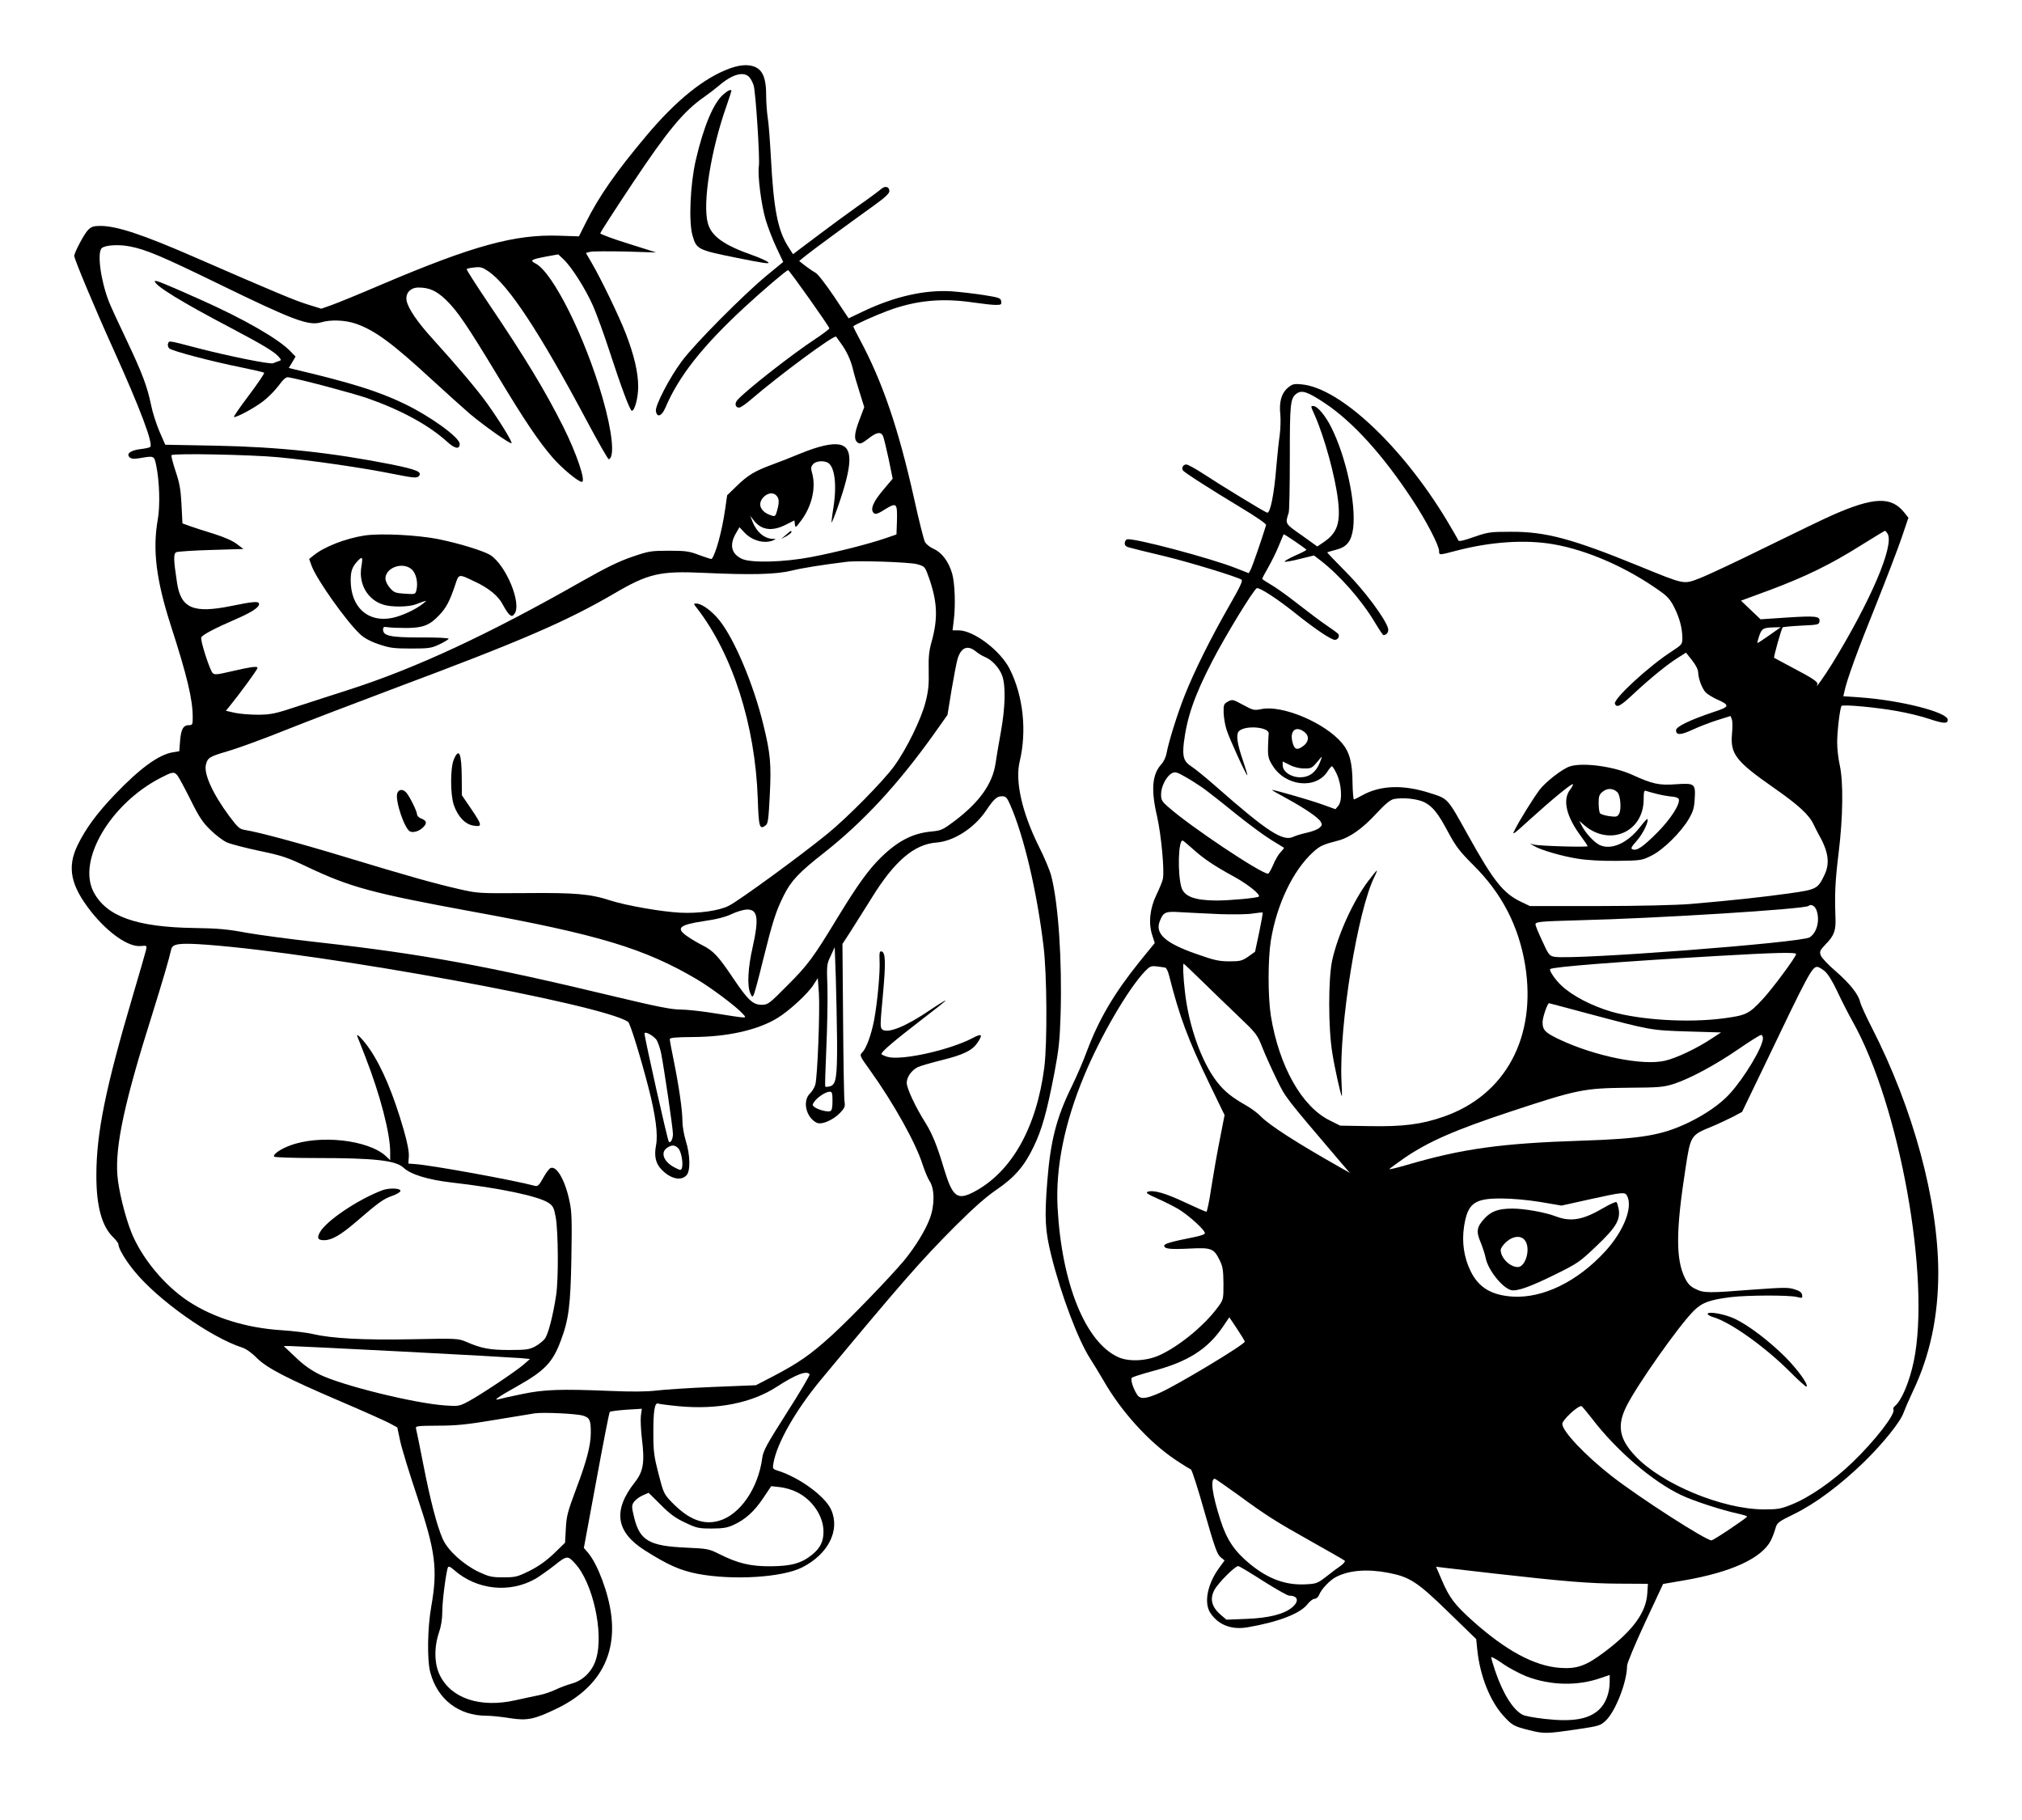  <svg version="1.0" xmlns="http://www.w3.org/2000/svg"
 width="1280pt" height="1152pt" viewBox="0 0 1280 1152"
 preserveAspectRatio="xMidYMid meet"><g transform="translate(0,1152) scale(0.1,-0.1)"
fill="#000000" stroke="none">
<path d="M4620 11087 c-164 -60 -340 -202 -529 -427 -194 -231 -300 -384 -382
-548 l-44 -88 -125 4 c-280 10 -546 -63 -1120 -307 -140 -60 -284 -119 -321
-132 l-65 -23 -90 28 c-82 26 -193 72 -714 299 -330 144 -492 197 -595 197
-43 0 -57 -5 -77 -25 -24 -23 -88 -144 -88 -165 0 -20 135 -342 243 -580 175
-387 261 -615 237 -630 -7 -4 -35 -10 -63 -13 -61 -8 -89 -29 -67 -51 12 -11
27 -12 65 -6 92 16 91 16 104 -47 21 -101 25 -255 10 -340 -34 -191 -11 -381
81 -668 105 -325 140 -471 140 -587 0 -44 -2 -48 -24 -48 -36 0 -50 -26 -56
-99 l-5 -66 -42 -7 c-89 -15 -207 -101 -365 -266 -114 -119 -186 -217 -237
-322 -68 -141 -44 -257 88 -423 106 -133 235 -223 312 -215 39 4 40 3 33 -27
-4 -16 -40 -142 -81 -280 -175 -592 -233 -876 -233 -1146 0 -196 35 -323 109
-393 17 -17 31 -36 31 -43 0 -26 43 -98 99 -167 149 -184 484 -421 685 -486
23 -7 61 -34 91 -65 66 -65 187 -128 530 -275 141 -60 279 -122 308 -137 l52
-28 18 -85 c10 -47 58 -204 107 -350 117 -349 132 -461 90 -699 -24 -135 -27
-340 -6 -417 45 -170 180 -274 355 -274 31 0 97 -7 147 -15 111 -18 157 -8
298 60 261 126 379 329 345 595 -17 136 -85 318 -146 391 l-27 31 79 427 c43
234 81 429 85 434 3 4 51 10 105 14 l98 6 -6 -44 c-3 -24 0 -92 7 -150 18
-146 8 -204 -45 -271 -141 -179 -121 -315 64 -432 145 -92 225 -127 334 -148
223 -42 535 -23 661 41 166 84 242 236 183 366 -38 84 -199 202 -334 245 -36
11 -37 13 -31 48 22 128 141 336 300 528 512 616 631 752 848 970 119 119 200
190 265 234 114 78 176 149 235 273 52 108 82 215 130 462 29 153 35 210 40
375 10 340 -14 700 -59 875 -8 33 -44 119 -80 190 -106 214 -150 411 -120 535
46 193 23 414 -63 585 -58 116 -228 245 -323 245 l-39 0 7 58 c13 96 8 242
-10 303 -22 75 -66 133 -117 155 -23 10 -48 30 -55 44 -7 14 -39 139 -69 277
-99 442 -199 735 -342 1002 -25 46 -44 84 -42 86 13 12 140 69 218 98 178 66
343 82 544 52 55 -8 117 -15 138 -15 35 0 39 2 36 23 -3 20 -13 24 -108 39
-58 9 -150 20 -205 24 -171 11 -364 -33 -563 -128 l-90 -43 -92 138 c-54 80
-103 143 -118 151 -15 8 -44 28 -65 44 l-38 30 43 35 c41 33 252 188 441 324
61 44 87 69 87 83 0 29 -27 36 -53 13 -12 -11 -78 -60 -147 -108 -69 -49 -189
-137 -268 -197 l-142 -107 -30 47 c-67 105 -93 240 -110 567 -6 105 -14 217
-20 250 -5 33 -10 97 -10 143 0 130 -32 182 -117 189 -33 2 -68 -4 -113 -20z
m124 -56 c9 -10 21 -33 27 -52 13 -44 40 -463 33 -510 -9 -55 14 -240 42 -337
14 -48 45 -128 69 -179 l43 -91 -107 -88 c-147 -122 -454 -431 -534 -539 -78
-104 -170 -282 -165 -316 6 -44 36 -35 59 18 86 202 233 389 504 640 115 106
264 233 274 233 9 -1 261 -357 261 -368 0 -5 -37 -33 -82 -63 -150 -98 -446
-330 -500 -391 -19 -22 -14 -48 11 -48 9 0 43 23 76 52 179 154 528 412 538
397 1 -2 14 -20 28 -39 38 -51 64 -108 78 -165 6 -27 25 -93 42 -146 l30 -96
-31 -82 c-33 -86 -36 -127 -8 -144 13 -9 26 -3 64 26 52 41 78 46 93 19 5 -10
21 -75 36 -145 l26 -127 -49 -58 c-75 -87 -97 -137 -69 -161 10 -8 28 -2 71
26 72 44 77 39 74 -76 l-3 -84 -70 -24 c-111 -38 -318 -90 -470 -119 -174 -33
-378 -38 -437 -12 -70 32 -83 91 -36 168 l19 33 30 -32 c48 -53 128 -75 184
-51 19 8 19 9 -3 9 -53 2 -102 43 -127 106 l-16 40 22 -28 c48 -63 116 -72
202 -29 l56 28 3 -25 c3 -24 5 -22 41 26 68 92 94 210 67 302 -8 28 -6 38 7
53 16 18 57 24 88 12 47 -18 64 -132 42 -279 -9 -55 -14 -101 -13 -103 2 -1
20 43 40 100 94 269 97 377 10 394 -50 9 -130 -9 -248 -57 -55 -23 -137 -55
-181 -71 -106 -39 -152 -66 -223 -136 l-59 -57 -12 -85 c-20 -140 -60 -288
-86 -318 -2 -2 -36 9 -77 24 -65 25 -86 28 -193 28 -113 0 -127 -2 -232 -38
-83 -28 -167 -69 -315 -153 -599 -341 -1061 -555 -1483 -690 -93 -30 -240 -77
-325 -105 -138 -46 -165 -51 -245 -52 -49 0 -116 5 -148 12 l-57 13 26 32 c64
79 174 229 174 239 0 13 -37 8 -168 -22 -89 -21 -104 -22 -116 -10 -19 21 -79
207 -72 225 6 16 83 57 217 115 100 43 149 75 149 96 0 20 -31 18 -178 -12
-237 -48 -316 -15 -341 145 -23 150 -24 188 -4 196 10 4 109 11 221 14 l203 6
-41 31 c-25 20 -80 44 -143 64 -56 17 -124 39 -152 49 l-50 18 -6 119 c-5 97
-12 136 -38 213 -17 52 -29 97 -25 100 12 13 504 3 674 -13 222 -21 543 -68
730 -106 127 -25 147 -27 160 -15 26 27 -9 42 -170 75 -380 75 -710 111 -1114
119 l-320 6 -37 85 c-20 47 -44 122 -53 168 -24 116 -55 199 -156 412 -49 102
-98 209 -110 239 -53 136 -77 315 -45 341 23 19 107 24 178 10 100 -19 202
-62 559 -236 476 -232 572 -268 652 -244 60 18 153 14 219 -9 120 -42 228
-121 482 -355 88 -81 196 -178 240 -216 88 -74 256 -193 263 -185 7 7 -77 143
-152 248 -62 87 -185 233 -347 412 -96 105 -156 193 -165 242 -9 47 24 83 75
83 68 0 113 -20 173 -77 72 -69 135 -162 323 -473 178 -296 265 -424 353 -526
58 -67 161 -153 185 -154 28 -1 -32 178 -117 348 -114 227 -238 433 -473 781
-79 117 -142 216 -139 218 3 3 25 8 49 10 39 5 52 1 91 -26 127 -88 324 -388
617 -938 74 -139 138 -251 143 -250 39 13 22 175 -40 390 -110 383 -313 790
-422 848 -40 21 -33 26 65 45 l77 14 34 -32 c53 -51 140 -189 187 -296 23 -53
70 -182 104 -287 73 -224 129 -375 141 -375 18 0 40 83 40 153 0 89 -26 200
-79 337 -43 110 -154 341 -216 447 l-36 62 27 7 c15 4 115 4 223 2 l195 -6
-177 56 c-97 30 -177 60 -177 65 0 6 93 150 207 321 220 330 321 452 449 541
31 22 73 54 93 71 85 74 159 95 195 55z m170 -2647 c19 -18 20 -44 5 -97 -9
-33 -13 -37 -32 -31 -61 18 -89 59 -67 99 22 40 69 55 94 29z m891 -435 c49
-14 50 -15 73 -79 56 -156 61 -261 20 -410 -17 -59 -21 -98 -19 -185 2 -85 -2
-129 -19 -195 -27 -110 -122 -303 -200 -410 -71 -97 -294 -323 -420 -426 -161
-132 -560 -424 -626 -457 -62 -32 -192 -50 -309 -44 -117 6 -341 45 -440 77
-129 42 -223 50 -540 47 -296 -2 -301 -2 -422 26 -154 35 -330 85 -703 198
-282 86 -558 161 -646 175 -38 6 -47 14 -104 90 -105 142 -162 269 -146 326
11 42 22 49 137 83 63 18 227 78 364 133 138 55 457 177 710 272 784 293 1071
417 1371 592 218 128 291 145 569 132 303 -14 456 -10 556 14 73 18 190 36
349 56 76 9 396 -2 445 -15z m372 -552 c15 -13 42 -29 59 -36 44 -18 91 -69
109 -120 22 -64 19 -198 -9 -353 -13 -73 -29 -164 -34 -201 -19 -129 -104
-247 -261 -365 -72 -54 -83 -59 -143 -65 -121 -11 -215 -60 -324 -167 -77 -76
-146 -172 -270 -375 -155 -256 -190 -303 -319 -432 -116 -117 -124 -123 -163
-123 -56 0 -88 30 -182 170 -92 137 -124 172 -194 207 -28 14 -70 39 -93 55
-78 53 -55 74 105 98 78 11 136 26 175 45 32 15 74 27 94 28 70 2 79 -53 37
-241 -29 -127 -35 -240 -15 -287 11 -26 14 -28 22 -13 5 9 32 108 59 220 62
249 82 311 132 411 45 91 97 146 253 268 249 196 469 433 698 754 l85 120 26
160 c15 88 32 176 38 195 22 72 63 89 115 47z m-5055 -784 c9 -10 46 -79 83
-153 55 -111 78 -146 127 -193 33 -33 80 -68 104 -79 25 -11 118 -35 207 -54
144 -30 176 -41 306 -103 269 -127 409 -165 1041 -281 802 -146 1091 -234
1422 -429 88 -52 246 -170 287 -215 23 -24 23 -26 5 -26 -11 0 -88 11 -172 25
-84 14 -185 25 -225 25 -56 0 -147 18 -402 79 -827 199 -1228 272 -1885 346
-173 19 -380 47 -460 61 -116 22 -181 28 -326 30 -370 5 -561 73 -642 229
-103 199 105 555 422 720 77 40 87 42 108 18z m5272 -185 c87 -197 170 -548
212 -898 22 -178 24 -613 5 -765 -49 -383 -207 -663 -445 -789 -107 -56 -136
-33 -191 149 -42 141 -73 218 -116 287 -64 101 -119 219 -119 254 0 36 29 78
69 99 16 8 83 27 150 44 138 34 195 61 228 110 37 54 29 62 -29 31 -144 -76
-448 -144 -538 -120 -22 6 -40 15 -40 19 0 14 79 82 247 211 89 68 161 125
159 127 -2 2 -46 -25 -98 -60 -151 -103 -266 -150 -302 -124 -15 11 -15 27 3
218 19 207 17 272 -9 277 -12 2 -14 -9 -12 -59 4 -72 -13 -259 -34 -373 -18
-95 -50 -182 -75 -207 -19 -19 -18 -21 49 -114 151 -211 291 -463 333 -598 13
-39 32 -85 43 -102 33 -48 34 -153 2 -238 -28 -76 -96 -185 -164 -267 -89
-106 -338 -364 -454 -470 -135 -123 -211 -176 -369 -259 l-114 -59 -272 -11
c-150 -6 -312 -17 -360 -23 -60 -7 -154 -8 -293 -2 -312 13 -417 9 -555 -20
-66 -13 -131 -28 -145 -32 -43 -12 -12 11 115 82 174 98 224 151 275 288 50
132 62 224 67 521 4 233 3 294 -11 358 -27 133 -81 229 -120 214 -9 -3 -30
-31 -47 -62 -26 -47 -35 -56 -53 -51 -129 35 -660 132 -761 138 l-40 3 3 45
c2 29 -9 87 -32 167 -65 226 -137 397 -216 513 -39 57 -88 108 -78 80 4 -8 26
-67 51 -130 94 -241 157 -484 157 -602 l0 -52 -27 26 c-111 103 -420 138 -608
67 -60 -22 -108 -56 -100 -70 4 -5 122 -9 273 -9 360 0 496 -15 545 -60 46
-44 158 -78 307 -95 299 -34 549 -86 613 -129 28 -19 34 -31 45 -91 16 -92 18
-388 3 -490 -20 -133 -51 -253 -73 -280 -11 -14 -39 -36 -61 -48 -37 -19 -57
-22 -162 -22 -125 0 -178 10 -272 51 -52 22 -57 23 -345 17 -307 -6 -507 5
-628 33 -36 9 -123 19 -195 24 -226 14 -435 79 -595 185 -152 101 -294 274
-359 436 -40 101 -81 268 -88 361 -14 188 46 466 221 1019 61 195 107 351 120
410 8 36 51 42 228 29 747 -56 2502 -377 2664 -488 13 -8 80 -226 129 -416 46
-179 61 -297 48 -365 -13 -67 -3 -115 34 -153 57 -60 124 -75 159 -37 26 28
23 131 -5 219 -11 36 -21 91 -21 123 0 68 -21 216 -55 384 -14 67 -25 128 -25
135 0 10 35 13 148 14 217 1 409 44 533 120 72 43 195 156 229 211 l27 42 7
-97 c7 -111 -9 -532 -23 -578 -5 -17 -20 -43 -35 -57 -47 -47 -23 -150 43
-183 31 -16 104 15 150 63 29 31 32 40 27 72 -3 20 -7 252 -9 516 l-4 480 52
80 c28 44 87 138 131 208 145 236 271 344 413 354 110 9 239 92 313 202 49 73
69 91 100 91 25 0 32 -7 52 -52z m-1095 -1498 c1 -229 -6 -276 -45 -286 -14
-4 -27 -4 -30 -2 -2 3 1 113 7 244 6 131 9 304 7 384 -5 140 -5 147 21 200
l25 55 7 -195 c3 -107 7 -287 8 -400z m-1146 12 c9 -10 24 -50 32 -88 18 -90
75 -476 75 -512 0 -31 -15 -60 -26 -49 -8 7 -154 659 -154 685 0 16 47 -7 73
-36z m1117 -391 c0 -42 -4 -60 -14 -64 -18 -7 -75 8 -99 25 -16 12 -16 15 -1
36 20 28 72 62 97 62 14 0 17 -9 17 -59z m-975 -301 c18 -20 32 -98 21 -125
-5 -14 -10 -13 -45 5 -69 35 -92 94 -49 124 30 21 51 20 73 -4z m-1745 -1285
c371 -19 704 -38 740 -41 l65 -6 -40 -35 c-52 -45 -274 -193 -351 -234 -57
-30 -62 -31 -146 -25 -193 13 -648 125 -793 195 -56 28 -102 60 -154 110 l-75
71 40 0 c21 0 343 -16 714 -35z m2575 -144 c3 -5 -62 -115 -144 -243 -129
-203 -150 -241 -156 -289 -26 -191 -141 -357 -273 -395 -100 -29 -193 8 -299
117 -50 52 -53 58 -84 179 -28 107 -33 143 -33 250 -1 146 8 204 30 196 8 -3
68 -11 132 -17 245 -23 462 21 619 123 120 78 191 105 208 79z m-1433 -262
c41 -13 48 -28 48 -107 0 -80 -26 -180 -93 -357 -53 -142 -61 -170 -65 -250
l-5 -90 -70 -68 c-50 -47 -97 -81 -155 -110 -77 -38 -89 -41 -166 -41 -74 0
-90 4 -157 35 -97 47 -194 135 -226 207 -37 83 -79 246 -123 471 -22 113 -43
215 -46 226 -5 19 0 20 138 21 116 0 185 7 363 37 121 20 234 38 250 41 55 8
269 -2 307 -15z m1353 -484 c98 -48 168 -152 168 -250 0 -61 -20 -103 -70
-144 -68 -56 -133 -74 -263 -75 -129 -1 -209 18 -330 79 -62 31 -73 33 -207
39 -231 10 -292 44 -328 188 -17 70 -17 78 -3 100 9 13 33 32 55 42 l39 17 76
-75 c57 -58 94 -85 154 -113 73 -35 86 -38 169 -38 72 0 100 5 139 23 74 34
131 85 187 169 l51 76 55 -6 c31 -3 79 -17 108 -32z m-1404 -452 c112 -122
182 -439 133 -602 -22 -77 -81 -137 -153 -157 -31 -9 -78 -26 -104 -39 -27
-13 -74 -29 -105 -35 -32 -6 -98 -21 -149 -32 -223 -50 -407 11 -479 159 -35
71 -37 176 -5 270 14 41 21 87 21 135 0 65 23 241 35 276 4 10 15 6 40 -16
143 -126 352 -148 515 -55 25 15 78 52 119 84 80 64 85 64 132 12z"/>
<path d="M4581 10924 c-64 -53 -127 -204 -177 -420 -35 -154 -45 -390 -20
-475 25 -87 32 -91 280 -141 174 -35 214 -41 198 -27 -12 9 -56 29 -99 44
-180 63 -260 120 -282 202 -35 124 19 464 119 745 16 48 30 89 30 92 0 13 -20
5 -49 -20z"/>
<path d="M980 9740 c0 -28 168 -131 480 -295 201 -106 275 -150 304 -183 18
-21 18 -22 0 -28 -11 -3 -26 -9 -34 -13 -17 -9 -279 44 -480 96 -188 49 -179
48 -186 28 -4 -9 0 -23 7 -30 16 -16 265 -82 459 -121 74 -15 138 -30 142 -33
4 -4 -40 -68 -97 -144 -57 -75 -99 -137 -94 -137 22 0 121 53 179 96 33 24 79
70 103 102 31 42 47 56 62 54 79 -13 406 -100 502 -133 211 -74 384 -168 500
-272 52 -48 83 -54 83 -17 0 41 -185 175 -354 256 -163 78 -331 131 -704 219
l-24 6 22 36 21 36 -33 34 c-75 78 -294 204 -568 326 -233 104 -290 127 -290
117z"/>
<path d="M4975 8134 l-30 -25 33 17 c17 10 32 22 32 26 0 12 -2 11 -35 -18z"/>
<path d="M2305 8130 c-120 -19 -253 -71 -319 -125 l-29 -23 17 -47 c34 -87
214 -342 303 -427 26 -25 63 -46 118 -65 71 -24 94 -28 205 -28 115 0 130 2
183 27 31 15 57 31 57 35 0 5 -80 9 -177 8 -192 0 -238 10 -238 50 0 17 5 19
30 15 17 -3 71 -5 120 -5 103 1 145 17 206 82 43 44 67 91 99 186 25 77 20 76
125 26 89 -41 152 -93 179 -148 14 -26 32 -54 41 -61 15 -12 19 -12 32 5 47
63 -52 305 -152 371 -39 25 -192 73 -319 99 -136 29 -379 41 -481 25z m-17
-194 c-20 -112 39 -214 141 -244 51 -16 157 -14 201 2 78 29 77 29 50 7 -46
-38 -134 -79 -196 -92 -154 -32 -264 67 -264 238 0 57 9 84 43 121 31 33 35
27 25 -32z m317 -19 c29 -24 43 -85 31 -133 -7 -26 -8 -26 -73 -22 -59 4 -69
7 -94 36 -17 19 -29 44 -29 60 0 69 109 108 165 59z"/>
<path d="M4410 7673 c227 -292 371 -741 387 -1210 6 -179 11 -196 49 -168 16
11 19 37 27 191 10 197 4 265 -40 444 -62 257 -184 546 -280 665 -48 59 -111
105 -146 105 -17 0 -17 -2 3 -27z"/>
<path d="M2873 6713 c-23 -54 -23 -221 0 -289 26 -74 72 -122 125 -130 57 -9
55 2 -16 107 l-58 85 -1 111 c-1 156 -17 193 -50 116z"/>
<path d="M2514 6496 c-12 -50 50 -230 84 -240 25 -8 62 6 85 32 22 24 16 39
-19 52 -13 5 -24 17 -24 25 0 19 -46 113 -68 138 -22 25 -50 22 -58 -7z"/>
<path d="M2420 3986 c-156 -59 -359 -196 -396 -268 -19 -36 -11 -48 28 -48 49
0 105 33 203 117 139 120 174 146 229 164 28 10 51 24 51 31 0 18 -71 20 -115
4z"/>
<path d="M8152 9065 c-40 -34 -56 -90 -47 -170 3 -33 1 -91 -4 -130 -6 -38
-15 -126 -21 -195 -14 -179 -39 -302 -59 -295 -22 8 -299 177 -405 247 -49 32
-97 58 -106 58 -20 0 -32 -21 -22 -37 9 -14 172 -118 369 -237 92 -55 160
-102 158 -109 -30 -99 -89 -267 -98 -283 l-12 -22 -74 29 c-161 65 -664 198
-697 185 -8 -3 -14 -14 -14 -25 0 -15 10 -23 38 -29 20 -6 116 -29 212 -52
161 -39 456 -129 489 -149 10 -7 -9 -46 -84 -177 -111 -194 -215 -403 -274
-552 -46 -114 -105 -304 -116 -369 -4 -23 -18 -54 -32 -69 -60 -65 -68 -162
-28 -333 26 -115 48 -348 36 -396 -4 -17 -22 -61 -40 -98 -42 -86 -52 -180
-27 -256 l16 -50 -92 -113 c-164 -203 -262 -369 -340 -578 -21 -58 -64 -156
-94 -218 -96 -195 -134 -343 -154 -596 -19 -238 -14 -317 26 -477 62 -248 170
-533 246 -650 19 -29 57 -92 84 -138 112 -196 287 -388 452 -499 49 -33 95
-61 101 -63 6 -2 45 -123 86 -269 63 -221 80 -268 101 -286 l26 -21 -37 -51
c-73 -102 -95 -220 -52 -283 51 -75 134 -107 236 -89 193 33 332 87 377 145
15 19 35 35 45 35 11 0 23 10 29 24 14 37 69 95 109 115 82 42 197 51 328 26
137 -26 186 -58 382 -249 l176 -171 7 -70 c17 -161 79 -320 164 -414 56 -62
67 -68 163 -92 95 -24 112 -23 298 4 148 22 154 24 189 57 62 60 134 246 134
347 0 15 51 138 114 273 l114 244 134 23 c297 51 490 140 548 252 10 20 23 54
29 76 11 38 17 42 119 92 133 65 289 181 441 328 121 118 234 258 252 315 7
19 33 80 59 135 107 224 160 472 160 750 -1 456 -158 1038 -421 1551 -37 72
-70 145 -74 162 -10 48 -66 118 -156 196 -46 39 -88 84 -93 99 -9 24 -5 32 31
70 54 55 66 87 62 172 -5 147 -2 226 20 405 28 228 31 452 7 558 -9 40 -16
104 -16 142 0 76 18 221 28 232 10 10 220 -9 352 -33 63 -11 155 -33 204 -50
91 -30 116 -31 116 -5 0 48 -300 124 -558 142 l-103 7 7 31 c15 72 83 260 199
546 67 168 141 361 164 429 l42 124 -28 35 c-82 101 -193 96 -454 -19 -48 -21
-237 -112 -420 -202 -184 -91 -372 -179 -419 -197 -104 -40 -92 -42 -384 77
-426 174 -592 218 -811 217 -132 0 -145 -2 -235 -33 -62 -22 -95 -30 -98 -22
-2 6 -35 63 -73 127 -284 471 -677 839 -919 861 -50 5 -59 2 -88 -22z m235
-97 c178 -119 367 -327 555 -613 86 -130 168 -288 168 -323 0 -27 -2 -27 112
3 215 56 434 71 612 40 218 -38 469 -149 678 -299 44 -31 64 -55 87 -101 34
-68 50 -131 51 -192 0 -41 -2 -43 -67 -86 -145 -93 -371 -302 -360 -331 11
-29 34 -17 123 67 105 97 210 183 278 225 l49 31 38 -48 c24 -30 39 -60 39
-77 1 -39 24 -101 47 -126 10 -11 41 -30 68 -43 89 -39 87 -48 -18 -82 -146
-49 -237 -92 -237 -115 0 -32 28 -32 102 2 40 19 110 46 157 61 l86 27 8 -21
c5 -12 5 -54 1 -94 -11 -126 26 -173 264 -339 155 -108 223 -170 252 -231 13
-26 27 -55 32 -63 62 -108 73 -182 39 -255 -44 -92 -49 -95 -226 -120 -163
-23 -366 -45 -625 -67 -85 -7 -324 -13 -580 -13 l-435 0 -55 26 c-114 55 -174
130 -335 419 -134 241 -126 233 -242 270 -171 55 -315 50 -431 -15 -25 -14
-48 -25 -51 -25 -4 0 -8 47 -9 105 -1 129 -19 196 -68 253 -109 128 -375 240
-507 214 -49 -10 -54 -8 -119 27 -64 35 -68 35 -95 20 -26 -14 -28 -20 -27
-70 1 -30 9 -80 19 -109 18 -58 126 -292 131 -287 2 1 -10 41 -26 88 -39 113
-47 170 -27 191 40 40 196 26 188 -17 -1 -11 -3 -50 -4 -87 -1 -57 3 -73 29
-114 81 -131 273 -152 347 -38 12 19 25 34 29 34 3 0 17 -21 29 -47 32 -66 38
-169 12 -202 l-19 -23 -89 32 c-83 29 -295 90 -313 90 -4 0 36 -23 88 -51 121
-66 206 -124 221 -151 10 -18 8 -24 -10 -39 -12 -10 -47 -23 -79 -30 -31 -7
-69 -18 -83 -25 -67 -33 -164 30 -494 320 -60 53 -129 109 -152 124 -49 31
-59 61 -49 150 20 162 67 299 180 517 82 159 262 454 282 462 17 6 131 -68
247 -161 121 -97 224 -166 247 -166 19 0 32 21 22 37 -4 5 -36 29 -72 53 -36
24 -117 85 -181 135 -65 51 -142 107 -173 124 -31 18 -56 35 -56 37 0 3 17 36
38 72 21 37 52 99 67 137 16 39 30 71 31 73 2 4 143 -92 144 -98 0 -3 -32 -20
-72 -37 -39 -18 -69 -35 -66 -38 3 -3 46 4 96 17 l90 22 38 -29 c123 -94 263
-253 347 -394 27 -45 51 -81 55 -81 21 1 34 20 29 42 -16 61 -153 245 -270
361 -65 65 -117 120 -115 121 1 1 28 9 58 17 67 17 95 54 106 136 19 157 -45
452 -139 639 -37 74 -88 134 -113 134 -18 0 -18 2 10 -61 61 -139 128 -383
146 -534 17 -145 -4 -208 -91 -267 l-40 -27 -99 71 c-107 75 -105 71 -82 143
4 11 7 169 7 350 0 341 3 373 42 403 34 25 70 13 180 -60z m3563 -828 c41 -76
-110 -427 -351 -820 -50 -81 -114 -171 -95 -133 8 15 -25 38 -159 108 -60 32
-112 60 -114 61 -5 4 46 184 54 193 4 3 57 8 118 11 106 5 112 6 115 27 5 33
-23 36 -210 24 l-163 -11 -62 59 -62 59 182 67 c227 85 385 162 574 281 82 51
151 93 155 94 4 0 12 -9 18 -20z m-748 -640 c-39 -27 -73 -50 -76 -50 -3 0 2
20 10 44 17 48 25 53 93 55 l44 1 -71 -50z m-2939 -618 c25 -22 21 -57 -9 -81
-42 -33 -60 -27 -72 21 -20 76 25 109 81 60z m92 -189 c-25 -62 -67 -93 -124
-93 -59 0 -111 36 -111 76 l0 24 43 -21 c25 -14 62 -23 91 -23 44 -1 51 2 80
36 17 21 32 38 34 38 1 0 -5 -17 -13 -37z m-741 -160 c28 -20 118 -90 200
-157 83 -67 187 -144 231 -171 44 -27 81 -50 83 -51 2 -1 -8 -14 -22 -29 -14
-14 -35 -51 -47 -81 -13 -30 -27 -54 -32 -54 -45 0 -494 300 -629 420 -43 37
-48 46 -48 83 0 49 35 116 69 133 20 10 32 7 84 -23 34 -19 84 -51 111 -70z
m1403 -91 c54 -28 87 -70 153 -194 47 -87 71 -118 156 -203 181 -179 288 -386
329 -635 73 -454 -124 -822 -516 -958 -139 -49 -258 -64 -470 -60 l-185 3 -66
33 c-177 87 -321 343 -373 662 -19 122 -19 358 0 477 37 227 139 442 267 559
44 40 61 48 161 74 72 19 153 76 240 171 56 60 87 86 110 91 56 12 150 2 194
-20z m-1469 -293 c68 -62 137 -109 264 -178 87 -48 169 -113 157 -126 -9 -9
-184 -25 -269 -25 -140 1 -205 26 -222 86 -24 87 -19 294 8 294 3 0 31 -23 62
-51z m3951 -390 c23 -65 3 -142 -43 -172 -52 -34 -1507 -145 -1617 -123 -31 6
-37 14 -76 100 -24 51 -43 98 -43 104 0 18 27 20 275 27 495 12 1435 71 1454
91 15 14 40 0 50 -27z m-3779 -25 c85 -3 181 -2 212 4 32 5 59 7 61 6 2 -2 -8
-59 -22 -126 l-26 -122 -43 -31 c-40 -27 -51 -30 -120 -30 -67 0 -96 7 -215
49 -190 67 -255 126 -226 203 23 60 35 66 134 59 50 -3 160 -8 245 -12z m3650
-253 c0 -17 -151 -221 -211 -285 -87 -94 -105 -103 -250 -122 -220 -29 -521
-11 -707 42 -126 37 -250 101 -320 168 -37 35 -77 94 -69 102 14 14 435 47
1057 83 362 21 500 25 500 12z m-3764 -168 c61 -60 165 -160 231 -223 116
-111 122 -118 154 -200 19 -47 59 -137 90 -200 59 -121 48 -106 413 -535 l51
-59 -60 34 c-271 153 -452 269 -505 325 -19 20 -60 50 -90 67 -93 53 -138 89
-185 149 -98 125 -180 354 -204 572 -11 92 -14 177 -8 177 2 0 53 -48 113
-107z m-229 82 c7 -2 17 -23 23 -47 67 -264 119 -404 257 -690 l95 -196 -30
-154 c-17 -84 -41 -222 -54 -305 -12 -84 -27 -153 -31 -153 -5 0 -67 27 -137
60 -125 59 -201 80 -236 66 -13 -5 3 -16 60 -41 43 -19 103 -49 134 -67 70
-42 178 -141 169 -156 -4 -6 -33 -16 -65 -22 -150 -30 -192 -42 -192 -55 0
-20 35 -24 161 -18 138 7 153 1 190 -74 20 -40 23 -64 24 -148 0 -100 0 -101
-37 -151 -84 -114 -243 -245 -366 -301 -83 -39 -199 -44 -266 -12 -206 96
-355 466 -381 944 -14 252 43 536 169 838 103 248 276 545 383 658 32 33 39
36 76 32 23 -3 47 -6 54 -8z m4174 -22 c21 -18 50 -65 80 -129 26 -56 70 -142
97 -190 297 -529 495 -1627 387 -2150 -27 -129 -77 -249 -119 -283 -9 -7 -13
-17 -10 -22 16 -27 -117 -199 -261 -337 -123 -118 -272 -221 -383 -265 -69
-28 -88 -31 -177 -31 -262 1 -646 160 -813 338 -102 108 -117 193 -56 315 69
137 328 505 425 603 53 53 101 71 239 88 103 12 361 13 413 1 36 -9 38 -8 35
12 -2 16 -15 26 -48 36 -39 13 -72 12 -265 -2 -281 -22 -309 -22 -361 4 -34
16 -49 32 -69 72 -57 118 -56 298 4 686 33 216 33 215 167 270 43 18 104 47
136 63 l56 30 138 286 c281 588 305 632 338 632 8 0 29 -12 47 -27z m-1504
-267 c410 -109 398 -107 643 -115 l205 -6 -60 -39 c-93 -62 -224 -124 -295
-140 -139 -33 -441 28 -665 133 -93 44 -110 60 -110 111 0 30 31 120 41 120 2
0 110 -29 241 -64z m1113 -158 c0 -54 -118 -251 -211 -352 -58 -64 -152 -129
-259 -181 -169 -81 -297 -103 -675 -115 -517 -17 -757 -51 -1107 -153 -65 -19
-115 -31 -113 -27 3 4 46 36 95 70 152 104 321 178 675 295 421 139 461 147
740 150 198 1 227 4 290 24 102 33 264 120 411 221 71 49 135 89 142 89 6 1
12 -9 12 -21z m-860 -997 c38 -72 -21 -223 -137 -350 -176 -193 -396 -300
-588 -288 -134 9 -214 57 -265 160 -43 88 -57 184 -42 284 23 147 65 178 237
177 64 0 166 -9 245 -22 l135 -23 180 40 c210 46 221 47 235 22z m-2420 -923
c0 -18 -429 -276 -540 -325 -89 -39 -122 -41 -142 -10 -25 38 -43 96 -33 106
6 6 64 24 130 42 224 59 349 138 447 282 l40 59 49 -73 c27 -41 49 -77 49 -81z
m2200 -490 c154 -201 382 -396 562 -481 76 -37 262 -97 361 -118 31 -7 57 -15
57 -18 -1 -9 -213 -151 -226 -151 -36 0 -459 272 -633 408 -165 129 -311 283
-311 329 0 24 94 113 121 113 3 0 34 -37 69 -82z m-2244 -479 c183 -134 237
-168 472 -300 108 -60 201 -114 205 -118 4 -4 -8 -19 -26 -32 -19 -13 -61 -44
-92 -69 -53 -41 -63 -45 -125 -48 -129 -8 -241 33 -358 129 -97 80 -146 152
-186 277 -52 161 -66 262 -36 262 4 0 69 -46 146 -101z m163 -548 c79 -50 152
-91 162 -91 56 0 65 -35 19 -74 -51 -43 -149 -68 -290 -73 l-126 -5 -32 27
c-60 50 -75 101 -46 158 23 46 136 159 154 154 8 -2 80 -45 159 -96z m1461 49
c443 -50 600 -63 788 -64 l184 -1 -4 -60 c-7 -121 -91 -236 -269 -370 -119
-90 -177 -110 -284 -102 -162 12 -340 108 -550 295 -117 105 -149 147 -198
261 l-36 84 57 -7 c31 -4 172 -20 312 -36z m203 -651 c153 -58 323 -62 471
-10 l56 19 0 -42 c0 -73 -26 -140 -69 -179 -66 -60 -167 -77 -343 -57 -62 7
-125 18 -139 26 -61 31 -126 136 -174 278 -14 41 -25 79 -25 86 0 6 32 -12 71
-39 39 -28 108 -64 152 -82z"/>
<path d="M9935 6668 c-48 -17 -149 -96 -188 -146 -41 -55 -124 -188 -156 -251
-22 -42 -17 -39 96 64 138 125 263 228 270 221 3 -2 -6 -19 -19 -36 -48 -65
-22 -171 73 -297 21 -29 39 -55 39 -59 0 -8 -306 1 -340 10 l-25 7 25 -15 c41
-26 176 -65 276 -81 61 -10 151 -15 251 -14 152 2 157 3 217 33 74 36 186 147
236 231 28 48 35 71 38 127 6 98 1 102 -118 94 -107 -8 -149 1 -278 60 -119
54 -317 80 -397 52z m304 -163 c19 -18 26 -107 11 -135 -11 -20 -17 -22 -63
-16 -29 4 -55 13 -59 19 -4 7 -8 35 -8 64 0 44 4 55 27 73 29 23 66 21 92 -5z
m249 -10 c29 -8 72 -15 94 -17 22 -1 42 -8 45 -15 12 -30 -52 -129 -136 -213
-91 -91 -129 -117 -156 -106 -14 5 -9 14 27 55 38 42 78 125 66 137 -2 2 -23
-21 -46 -51 -82 -105 -186 -149 -259 -112 -35 19 -85 73 -109 119 l-17 32 34
-29 c160 -134 372 -42 374 163 0 51 3 61 15 56 8 -3 39 -12 68 -19z"/>
<path d="M8661 5943 c-96 -128 -193 -342 -228 -503 -25 -117 -25 -428 1 -585
15 -96 53 -265 60 -273 2 -1 1 42 -2 96 -16 346 102 1081 210 1295 10 20 16
37 14 37 -2 0 -27 -30 -55 -67z"/>
<path d="M10810 3203 c0 -5 17 -15 38 -21 110 -33 330 -191 484 -346 54 -54
101 -96 104 -93 13 13 -54 106 -135 188 -104 103 -233 201 -320 242 -64 30
-171 49 -171 30z"/>
<path d="M10150 3874 c-127 -75 -204 -89 -296 -55 -69 27 -203 51 -278 51 -90
0 -135 -16 -178 -62 -50 -54 -55 -83 -24 -154 13 -33 27 -76 31 -97 14 -74
105 -189 161 -203 37 -9 121 21 281 100 142 70 154 79 260 180 123 117 151
164 140 233 -4 20 -10 40 -14 44 -4 4 -42 -13 -83 -37z m-494 -209 c34 -52 1
-165 -48 -165 -50 0 -108 58 -108 108 0 11 16 34 35 51 46 40 97 43 121 6z"/>
</g>
</svg>
